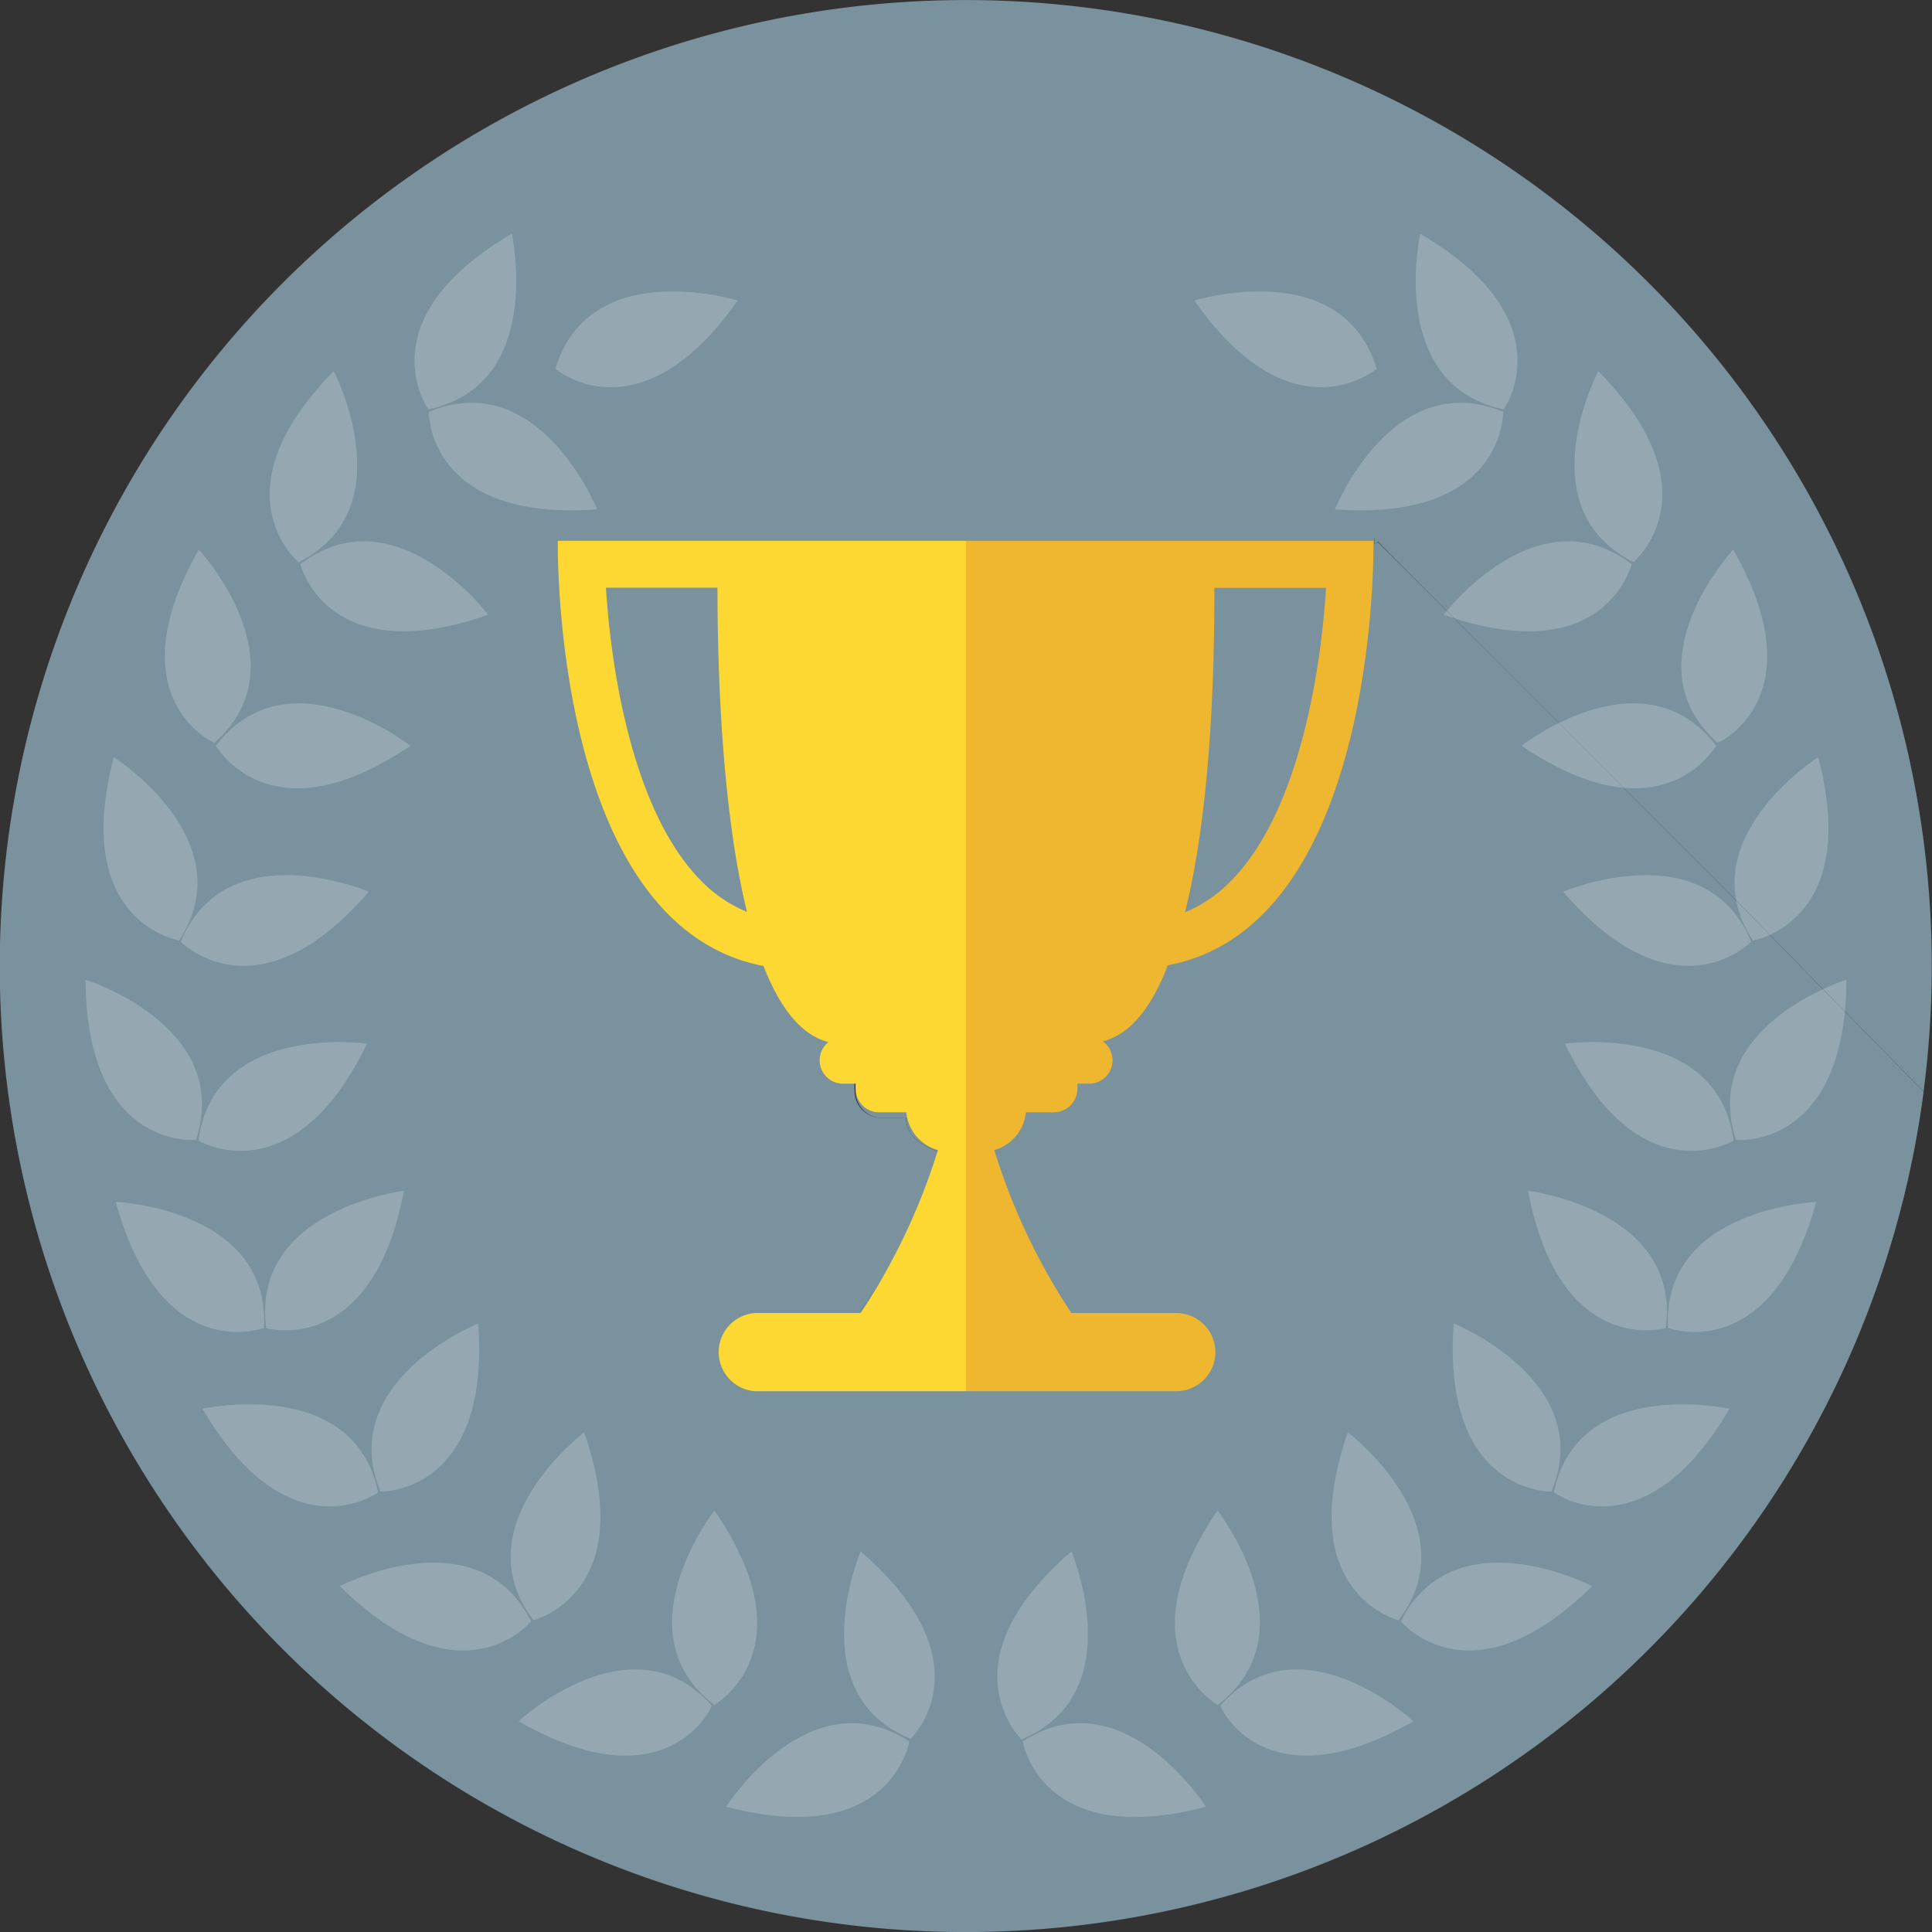 <svg xmlns="http://www.w3.org/2000/svg" width="110" height="110" viewBox="0 0 110 110"><rect x="0" y="0" width="110" height="110" fill="#333333" stroke="none"/><defs><style>.cls-1{isolation:isolate;}.cls-2,.cls-3{fill:#7a929e;}.cls-3{opacity:0.5;mix-blend-mode:multiply;}.cls-4{fill:none;}.cls-5{fill:#fdd833;}.cls-6{fill:#efb630;}.cls-7{opacity:0.2;}.cls-8{fill:#fff;}</style></defs><title>icon-award</title><g class="cls-1"><g id="レイヤー_2" data-name="レイヤー 2"><g id="レイヤー_1-2" data-name="レイヤー 1"><path class="cls-2" d="M44.76,81.81l-1.14-1.14-.48-.48-1.36-1.36-.57-.57a2.43,2.43,0,0,1-.39-1.33A2.28,2.28,0,0,1,43,74.63h6a28.58,28.58,0,0,0,4.39-9.07c-1.07-.41-1.8-.93-1.8-1.93H50a1.51,1.51,0,0,1-1.34-1.52,2.66,2.66,0,0,1,0-.48H48a1.3,1.3,0,0,1-.79-2.36c-1.6-.4-2.81-2-3.7-4.32C33.23,53,31.94,37,31.78,32.11c0-.88,0-1.48,0-1.48H78.24s0,.18,0,.36l.22-.15,1.3,1.32,2.76,2.77,2.94,2.95L98.22,50.63l11.3,11.52a55,55,0,1,0-38.85,45.57L47.16,84.21Z"/><path class="cls-2" d="M109.52,62.16,98.22,50.64,85.45,37.87l-2.94-2.94-2.76-2.76-1.3-1.3-.22.11c0-.18,0-.36,0-.36H31.76s0,.6,0,1.48C31.94,37,33.23,53,43.47,54.92c.9,2.3,2.1,3.95,3.7,4.35a1.29,1.29,0,0,0-.54,1A1.32,1.32,0,0,0,48,61.63h.72a2.66,2.66,0,0,0,0,.48A1.51,1.51,0,0,0,50,63.63h1.6c0,1,.73,1.52,1.8,1.93A28.58,28.58,0,0,1,49,74.63H43a2.28,2.28,0,0,0-2.22,2.29,2.32,2.32,0,0,0,.39,1.3l.57.59,1.36,1.37.48.49,1.14,1.14,2.4,2.4,23.51,23.52A55,55,0,0,0,109.52,62.16Z"/><path class="cls-3" d="M109.52,62.16,98.22,50.64,85.45,37.87l-2.94-2.94-2.76-2.76-1.3-1.3-.22.11c0-.18,0-.36,0-.36H31.76s0,.6,0,1.48C31.94,37,33.23,53,43.47,54.92c.9,2.3,2.1,3.95,3.7,4.35a1.29,1.29,0,0,0-.54,1A1.32,1.32,0,0,0,48,61.63h.72a2.66,2.66,0,0,0,0,.48A1.51,1.51,0,0,0,50,63.63h1.6c0,1,.73,1.52,1.8,1.93A28.58,28.58,0,0,1,49,74.63H43a2.28,2.28,0,0,0-2.22,2.29,2.32,2.32,0,0,0,.39,1.3l.57.59,1.36,1.37.48.49,1.14,1.14,2.4,2.4,23.51,23.52A55,55,0,0,0,109.52,62.16Z"/><circle class="cls-4" cx="55" cy="55" r="55"/><path class="cls-4" d="M34.51,33.46c.3,4.81,1.56,12.77,5.39,16.66a7.82,7.82,0,0,0,2.64,1.81C41,45.85,40.85,37.63,40.85,33.46Z"/><path class="cls-5" d="M55,30.79H31.76S31.37,52.67,43.47,55c.9,2.3,2.1,3.93,3.7,4.33A1.33,1.33,0,0,0,48,61.7h.72a1.38,1.38,0,0,0,0,.3A1.34,1.34,0,0,0,50,63.33h1.6a2.48,2.48,0,0,0,1.8,2.15A36,36,0,0,1,49,74.76H43a2.23,2.23,0,0,0,0,4.45H55V30.79ZM39.89,50.12c-3.83-3.89-5.09-11.85-5.39-16.66h6.35c0,4.18.19,12.39,1.68,18.46A7.82,7.82,0,0,1,39.89,50.12Z"/><path class="cls-6" d="M69.2,77A2.23,2.23,0,0,0,67,74.76H61a36,36,0,0,1-4.39-9.28,2.48,2.48,0,0,0,1.8-2.15H60A1.34,1.34,0,0,0,61.34,62a1.38,1.38,0,0,0,0-.3H62a1.33,1.33,0,0,0,.79-2.41c1.6-.4,2.81-2,3.7-4.33,12.1-2.28,11.71-24.17,11.71-24.17H55V79.21H67A2.23,2.23,0,0,0,69.2,77Zm-.05-43.53h6.35c-.3,4.81-1.56,12.77-5.39,16.66a7.82,7.82,0,0,1-2.64,1.81C69,45.85,69.15,37.63,69.14,33.46Z"/><g class="cls-7"><path class="cls-8" d="M34,29s-3.29-8.17-9.59-5.55C24.42,23.45,24.3,29.71,34,29Z"/><path class="cls-8" d="M29.14,13.31s1.92,8.59-4.75,10C24.39,23.31,20.74,18.22,29.14,13.31Z"/><path class="cls-8" d="M27.8,35s-5.29-7-10.7-2.88C17.11,32.15,18.61,38.23,27.8,35Z"/><path class="cls-8" d="M19,21.13s4.08,7.8-2,10.89C17,32,12.2,28.05,19,21.13Z"/><path class="cls-8" d="M23.37,42.46s-6.93-5.43-11.08,0C12.3,42.44,15.32,47.92,23.37,42.46Z"/><path class="cls-8" d="M11.32,31.29s6,6.48.89,11C12.2,42.33,6.5,39.75,11.32,31.29Z"/><path class="cls-8" d="M21,50.77s-8.1-3.45-10.71,2.85C10.31,53.62,14.65,58.14,21,50.77Z"/><path class="cls-8" d="M6.48,43.11s7.44,4.72,3.72,10.44C10.2,53.55,4,52.53,6.48,43.11Z"/><path class="cls-8" d="M20.9,59.42s-8.72-1.24-9.6,5.52C11.29,64.94,16.65,68.18,20.9,59.42Z"/><path class="cls-8" d="M4.87,55.78s8.4,2.63,6.29,9.12C11.16,64.9,4.93,65.52,4.87,55.78Z"/><path class="cls-8" d="M23,67.8s-8.74,1.06-7.84,7.82C15.17,75.62,21.18,77.36,23,67.8Z"/><path class="cls-8" d="M6.59,68.43s8.8.37,8.44,7.18C15,75.61,9.17,77.82,6.59,68.43Z"/><path class="cls-8" d="M27.23,75.35s-8.17,3.29-5.56,9.58C21.67,84.93,27.94,85.06,27.23,75.35Z"/><path class="cls-8" d="M11.53,80.21s8.6-1.92,10,4.75C21.54,85,16.45,88.62,11.53,80.21Z"/><path class="cls-8" d="M33.26,81.55s-7,5.29-2.89,10.7C30.37,92.25,36.45,90.75,33.26,81.55Z"/><path class="cls-8" d="M19.35,90.31s7.81-4.08,10.89,2C30.25,92.31,26.28,97.15,19.35,90.31Z"/><path class="cls-8" d="M40.68,86s-5.43,6.93,0,11.08C40.66,97.06,46.15,94,40.68,86Z"/><path class="cls-8" d="M29.52,98s6.48-6,11-.89C40.56,97.15,38,102.86,29.52,98Z"/><path class="cls-8" d="M49,88.33S45.55,96.43,51.85,99C51.85,99,56.36,94.7,49,88.33Z"/><path class="cls-8" d="M41.34,102.87s4.72-7.43,10.43-3.72C51.77,99.16,50.76,105.34,41.34,102.87Z"/><path class="cls-8" d="M42,17.11S33.57,14.5,31.62,21C31.62,21,36.4,25.09,42,17.11Z"/><path class="cls-8" d="M76,29s3.29-8.17,9.59-5.55C85.58,23.45,85.7,29.71,76,29Z"/><path class="cls-8" d="M80.86,13.31s-1.92,8.59,4.75,10C85.61,23.31,89.26,18.22,80.86,13.31Z"/><path class="cls-8" d="M82.2,35s5.29-7,10.7-2.88C92.89,32.15,91.39,38.23,82.2,35Z"/><path class="cls-8" d="M91,21.13S86.88,28.93,93,32C93,32,97.8,28.05,91,21.13Z"/><path class="cls-8" d="M86.63,42.46s6.93-5.43,11.08,0C97.7,42.44,94.68,47.92,86.63,42.46Z"/><path class="cls-8" d="M98.68,31.29s-6,6.48-.89,11C97.8,42.33,103.5,39.75,98.68,31.29Z"/><path class="cls-8" d="M89,50.77s8.1-3.45,10.71,2.85C99.69,53.62,95.35,58.14,89,50.77Z"/><path class="cls-8" d="M103.52,43.11s-7.44,4.72-3.72,10.44C99.8,53.55,106,52.53,103.52,43.11Z"/><path class="cls-8" d="M89.1,59.42s8.72-1.24,9.6,5.52C98.71,64.94,93.35,68.18,89.1,59.42Z"/><path class="cls-8" d="M105.13,55.78s-8.4,2.63-6.29,9.12C98.84,64.9,105.07,65.52,105.13,55.78Z"/><path class="cls-8" d="M87,67.8s8.74,1.06,7.84,7.82C94.83,75.62,88.82,77.36,87,67.8Z"/><path class="cls-8" d="M103.41,68.43s-8.8.37-8.44,7.18C95,75.61,100.83,77.82,103.41,68.43Z"/><path class="cls-8" d="M82.77,75.35s8.17,3.29,5.56,9.58C88.33,84.93,82.06,85.06,82.77,75.35Z"/><path class="cls-8" d="M98.47,80.21s-8.6-1.92-10,4.75C88.46,85,93.55,88.62,98.47,80.21Z"/><path class="cls-8" d="M76.74,81.55s7,5.29,2.89,10.7C79.63,92.25,73.55,90.75,76.74,81.55Z"/><path class="cls-8" d="M90.65,90.31s-7.81-4.08-10.89,2C79.75,92.31,83.72,97.15,90.65,90.31Z"/><path class="cls-8" d="M69.32,86s5.43,6.93,0,11.08C69.34,97.06,63.85,94,69.32,86Z"/><path class="cls-8" d="M80.48,98s-6.48-6-11-.89C69.44,97.15,72,102.86,80.48,98Z"/><path class="cls-8" d="M61,88.33s3.45,8.1-2.85,10.71C58.15,99,53.64,94.7,61,88.33Z"/><path class="cls-8" d="M68.66,102.87s-4.72-7.43-10.43-3.72C58.23,99.16,59.24,105.34,68.66,102.87Z"/><path class="cls-8" d="M68,17.11S76.43,14.5,78.38,21C78.38,21,73.6,25.09,68,17.11Z"/></g></g></g></g></svg>
